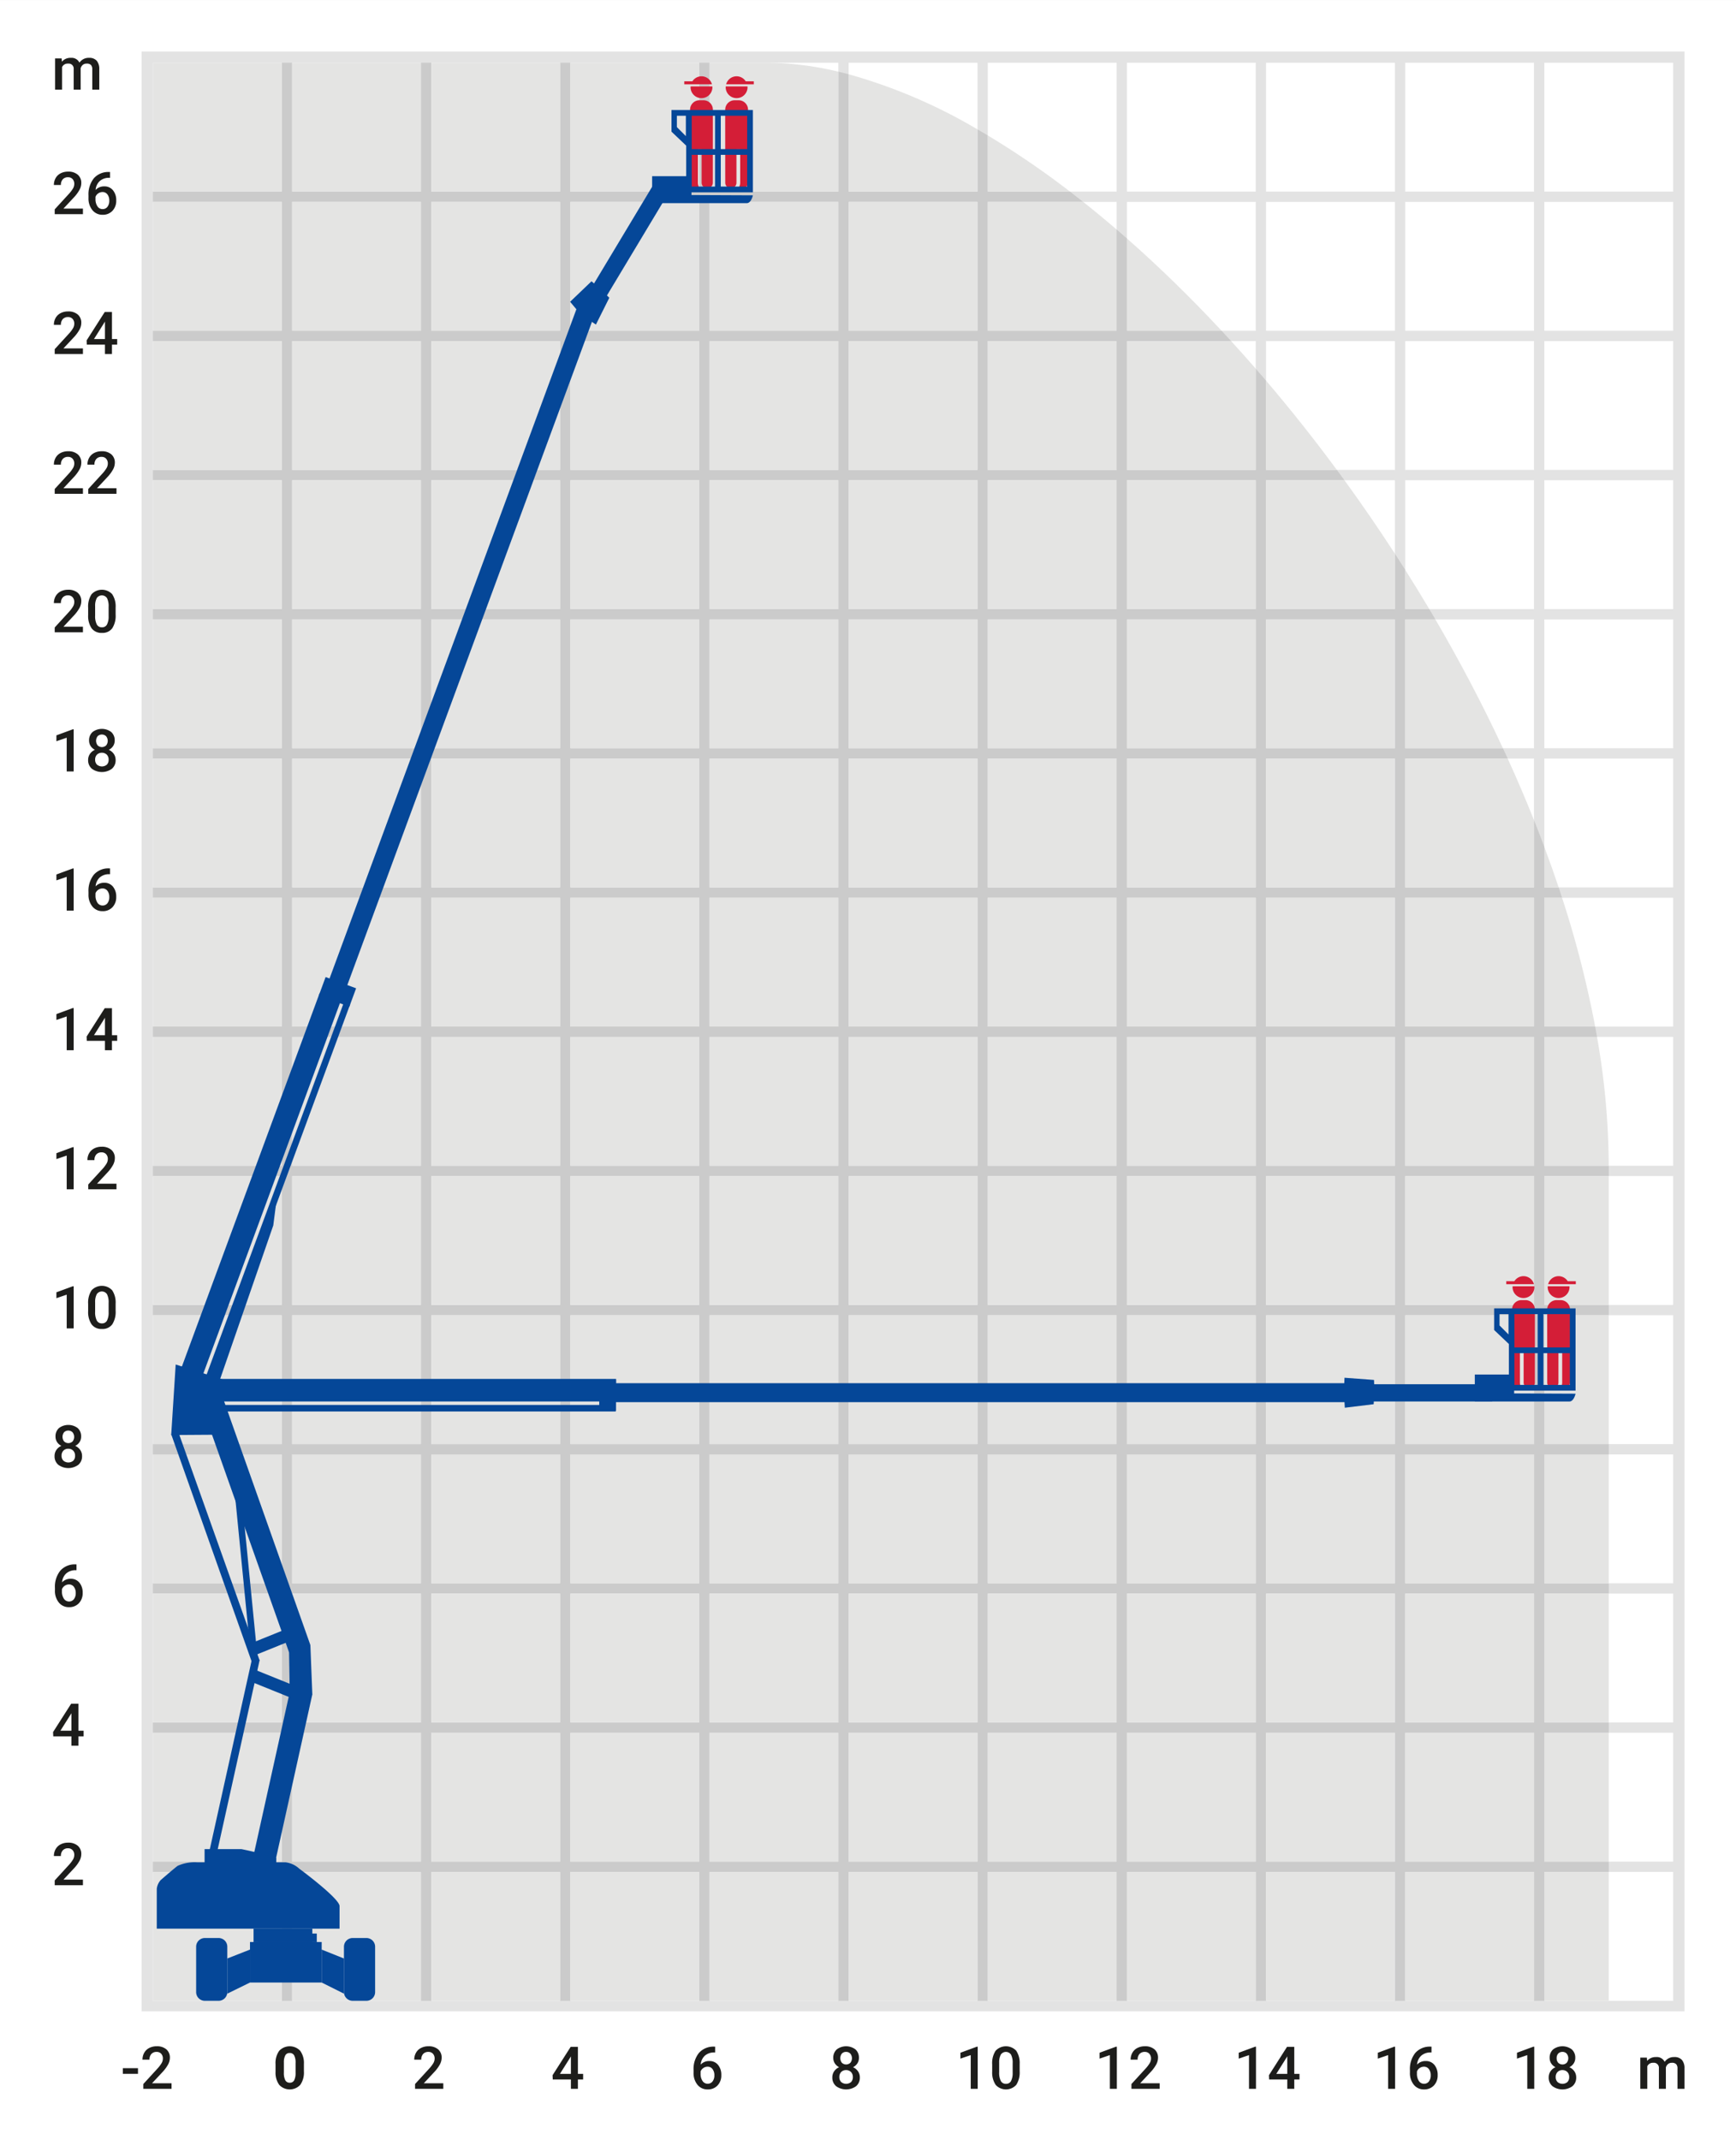 <svg id="Ebene_1" data-name="Ebene 1" xmlns="http://www.w3.org/2000/svg" xmlns:xlink="http://www.w3.org/1999/xlink" viewBox="0 0 191.092 235.512"><rect x="0" y="0" width="191.092" height="235.512" fill="#333333" stroke="none"/><defs><style>.cls-1{fill:none;}.cls-2{clip-path:url(#clip-path);}.cls-3{fill:#fff;}.cls-4{fill:#e3e3e3;}.cls-5{fill:#1d1d1b;}.cls-6{fill:#cbcbcb;}.cls-7{fill:#e4e4e3;}.cls-8{fill:#054798;}.cls-9{fill:#d41e37;}</style><clipPath id="clip-path" transform="translate(-499 -303.889)"><rect class="cls-1" x="499" y="303.89" width="191.092" height="235.511"/></clipPath></defs><title>120_Arbeitsbereich_Gelenkteleskoparbeitsbühne_28m</title><g class="cls-2"><polyline class="cls-3" points="0 0 0 235.511 191.092 235.511 191.092 0 0 0"/></g><polyline class="cls-4" points="15.59 5.67 15.59 221.339 185.422 221.339 185.422 5.67 15.59 5.67"/><polyline class="cls-3" points="16.839 6.903 16.839 21.084 31.02 21.084 31.02 6.903 16.839 6.903"/><polyline class="cls-3" points="32.154 6.903 32.154 21.084 46.335 21.084 46.335 6.903 32.154 6.903"/><polyline class="cls-3" points="47.47 6.903 47.47 21.084 61.651 21.084 61.651 6.903 47.47 6.903"/><polyline class="cls-3" points="62.785 6.903 62.785 21.084 76.966 21.084 76.966 6.903 62.785 6.903"/><polyline class="cls-3" points="78.1 6.903 78.1 21.084 92.281 21.084 92.281 6.903 78.1 6.903"/><polyline class="cls-3" points="93.416 6.903 93.416 21.084 107.597 21.084 107.597 6.903 93.416 6.903"/><polyline class="cls-3" points="108.732 6.903 108.732 21.084 122.912 21.084 122.912 6.903 108.732 6.903"/><polygon class="cls-3" points="124.047 6.903 124.047 21.084 138.228 21.084 138.228 6.903 124.047 6.903 124.047 6.903"/><polygon class="cls-3" points="139.362 6.903 139.362 21.084 153.543 21.084 153.543 6.903 139.362 6.903 139.362 6.903"/><polygon class="cls-3" points="154.677 6.903 154.677 21.084 168.858 21.084 168.858 6.903 154.677 6.903 154.677 6.903"/><polygon class="cls-3" points="169.993 6.903 169.993 21.084 184.174 21.084 184.174 6.903 169.993 6.903 169.993 6.903"/><path class="cls-5" d="M514.188,531.486h-1.666v.622h1.666v-.622Zm3.694,1.66h-2.146l1.13-1.21a4.103,4.103,0,0,0,.64-.861,1.589,1.589,0,0,0,.195-.726,1.173,1.173,0,0,0-.389-.934,1.56,1.56,0,0,0-1.062-.338,1.746,1.746,0,0,0-.824.187,1.324,1.324,0,0,0-.549.525,1.514,1.514,0,0,0-.192.76h.771a.9.9,0,0,1,.206-.625.743.743,0,0,1,.581-.228.642.642,0,0,1,.5.203.759.759,0,0,1,.186.533,1.007,1.007,0,0,1-.141.5,3.818,3.818,0,0,1-.474.62l-1.539,1.679v.53h3.107v-.615Z" transform="translate(-499 -303.889)"/><path class="cls-5" d="M532.453,531a2.268,2.268,0,0,0-.409-1.427,1.59,1.59,0,0,0-2.312.005,2.312,2.312,0,0,0-.402,1.47v.85a2.276,2.276,0,0,0,.409,1.429,1.585,1.585,0,0,0,2.317-.01,2.339,2.339,0,0,0,.397-1.466V531Zm-.917,1.015a1.737,1.737,0,0,1-.155.807.516.516,0,0,1-.486.263.524.524,0,0,1-.494-.274,1.782,1.782,0,0,1-.154-.841v-1.124a1.582,1.582,0,0,1,.164-.78.52.52,0,0,1,.478-.25.532.532,0,0,1,.49.262,1.695,1.695,0,0,1,.157.838v1.099Z" transform="translate(-499 -303.889)"/><path class="cls-5" d="M547.797,533.146h-2.146l1.13-1.21a4.102,4.102,0,0,0,.639-.861,1.589,1.589,0,0,0,.195-.726,1.173,1.173,0,0,0-.389-.934,1.559,1.559,0,0,0-1.062-.338,1.746,1.746,0,0,0-.824.187,1.324,1.324,0,0,0-.549.525,1.513,1.513,0,0,0-.192.76h.771a.9.9,0,0,1,.206-.625.743.743,0,0,1,.581-.228.642.642,0,0,1,.5.203.758.758,0,0,1,.186.533,1.007,1.007,0,0,1-.141.5,3.818,3.818,0,0,1-.474.62l-1.539,1.679v.53h3.107v-.615Z" transform="translate(-499 -303.889)"/><path class="cls-5" d="M562.614,529.14h-.797l-1.993,3.123.022.47h1.996v1.028h.771v-1.028h.575v-.619h-.575V529.14Zm-.828,1.146.057-.102v1.93h-1.209l1.152-1.828Z" transform="translate(-499 -303.889)"/><path class="cls-5" d="M577.641,529.118a2.123,2.123,0,0,0-1.703.689,2.827,2.827,0,0,0-.592,1.904v.263a2.011,2.011,0,0,0,.43,1.34,1.395,1.395,0,0,0,1.122.511,1.43,1.43,0,0,0,1.087-.437,1.587,1.587,0,0,0,.414-1.141,1.702,1.702,0,0,0-.354-1.114,1.185,1.185,0,0,0-.967-.431,1.253,1.253,0,0,0-.949.39,1.489,1.489,0,0,1,.46-.981,1.532,1.532,0,0,1,1.035-.355h.095v-.638Zm-.209,2.469a1.087,1.087,0,0,1,.203.683,1.072,1.072,0,0,1-.2.676.683.683,0,0,1-1.101-.046,1.385,1.385,0,0,1-.216-.818v-.234a.832.832,0,0,1,.309-.381.806.806,0,0,1,.465-.143.649.649,0,0,1,.54.263Z" transform="translate(-499 -303.889)"/><path class="cls-5" d="M593.166,529.423a1.706,1.706,0,0,0-2.06,0,1.2,1.2,0,0,0-.381.936,1.084,1.084,0,0,0,.173.605,1.212,1.212,0,0,0,.471.417,1.264,1.264,0,0,0-.552.454,1.174,1.174,0,0,0-.197.666,1.21,1.21,0,0,0,.414.965,1.87,1.87,0,0,0,2.201.002,1.212,1.212,0,0,0,.413-.967,1.162,1.162,0,0,0-.195-.66,1.322,1.322,0,0,0-.557-.46,1.219,1.219,0,0,0,.476-.417,1.078,1.078,0,0,0,.175-.605,1.2,1.2,0,0,0-.381-.936Zm-.484,3.589a.845.845,0,0,1-1.092-.006.742.742,0,0,1-.198-.543.766.766,0,0,1,.202-.555.711.711,0,0,1,.538-.21.722.722,0,0,1,.541.211.764.764,0,0,1,.205.554.745.745,0,0,1-.195.549Zm-.076-2.12a.68.68,0,0,1-.936,0,.828.828,0,0,1-.002-1.011.606.606,0,0,1,.467-.185.599.599,0,0,1,.47.195.807.807,0,0,1,.002,1.001Z" transform="translate(-499 -303.889)"/><path class="cls-5" d="M606.623,529.124h-.099l-1.803.664v.647l1.133-.386v3.712h.769v-4.637Zm4.617,1.892a2.404,2.404,0,0,0-.382-1.454,1.555,1.555,0,0,0-2.269.013,2.48,2.48,0,0,0-.373,1.495v.8a2.408,2.408,0,0,0,.389,1.461,1.53,1.53,0,0,0,2.263-.012,2.527,2.527,0,0,0,.372-1.503v-.8Zm-.771.981a1.89,1.89,0,0,1-.187.919.599.599,0,0,1-.549.293.608.608,0,0,1-.568-.317,2.001,2.001,0,0,1-.181-.965V530.88a1.807,1.807,0,0,1,.187-.897.679.679,0,0,1,1.12.016,1.95,1.95,0,0,1,.178.954v1.044Z" transform="translate(-499 -303.889)"/><path class="cls-5" d="M621.938,529.124h-.099l-1.802.664v.647l1.133-.386v3.712h.768v-4.637Zm4.713,4.022h-2.146l1.13-1.21a4.075,4.075,0,0,0,.64-.861,1.59,1.59,0,0,0,.195-.726,1.173,1.173,0,0,0-.389-.934,1.558,1.558,0,0,0-1.061-.338,1.747,1.747,0,0,0-.824.187,1.324,1.324,0,0,0-.549.525,1.514,1.514,0,0,0-.192.76h.771a.902.902,0,0,1,.206-.625.745.745,0,0,1,.581-.228.642.642,0,0,1,.5.203.757.757,0,0,1,.186.533,1.008,1.008,0,0,1-.141.5,3.886,3.886,0,0,1-.475.62l-1.539,1.679v.53h3.107v-.615Z" transform="translate(-499 -303.889)"/><path class="cls-5" d="M637.253,529.124h-.098l-1.803.664v.647l1.133-.386v3.712h.768v-4.637Zm4.215.016h-.797l-1.993,3.123.022.47h1.997v1.028h.771v-1.028h.574v-.619h-.574V529.14Zm-.828,1.146.057-.102v1.93h-1.209l1.152-1.828Z" transform="translate(-499 -303.889)"/><path class="cls-5" d="M652.568,529.124h-.098l-1.803.664v.647l1.133-.386v3.712h.768v-4.637Zm3.926-.006a2.121,2.121,0,0,0-1.702.689,2.826,2.826,0,0,0-.592,1.904v.263a2.009,2.009,0,0,0,.43,1.34,1.395,1.395,0,0,0,1.122.511,1.43,1.43,0,0,0,1.087-.437,1.587,1.587,0,0,0,.414-1.141,1.702,1.702,0,0,0-.354-1.114,1.184,1.184,0,0,0-.966-.431,1.252,1.252,0,0,0-.949.39,1.487,1.487,0,0,1,.46-.981,1.532,1.532,0,0,1,1.035-.355h.095v-.638Zm-.209,2.469a1.09,1.09,0,0,1,.203.683,1.074,1.074,0,0,1-.2.676.651.651,0,0,1-.543.257.658.658,0,0,1-.558-.303,1.385,1.385,0,0,1-.216-.818v-.234a.839.839,0,0,1,.309-.381.808.808,0,0,1,.465-.143.648.648,0,0,1,.54.263Z" transform="translate(-499 -303.889)"/><path class="cls-5" d="M667.884,529.124h-.099l-1.802.664v.647l1.133-.386v3.712h.768v-4.637Zm4.135.299a1.706,1.706,0,0,0-2.06,0,1.202,1.202,0,0,0-.38.936,1.079,1.079,0,0,0,.173.605,1.208,1.208,0,0,0,.471.417,1.262,1.262,0,0,0-.552.454,1.169,1.169,0,0,0-.197.666,1.211,1.211,0,0,0,.414.965,1.87,1.87,0,0,0,2.201.002,1.213,1.213,0,0,0,.413-.967,1.156,1.156,0,0,0-.196-.66,1.317,1.317,0,0,0-.557-.46,1.226,1.226,0,0,0,.477-.417,1.08,1.08,0,0,0,.174-.605,1.2,1.2,0,0,0-.381-.936Zm-.484,3.589a.845.845,0,0,1-1.092-.006.743.743,0,0,1-.198-.543.764.764,0,0,1,.202-.555.709.709,0,0,1,.538-.21.723.723,0,0,1,.541.211.765.765,0,0,1,.204.554.746.746,0,0,1-.195.549Zm-.076-2.12a.679.679,0,0,1-.936,0,.711.711,0,0,1-.173-.504.72.72,0,0,1,.171-.507.606.606,0,0,1,.467-.185.597.597,0,0,1,.469.195.807.807,0,0,1,.002,1.001Z" transform="translate(-499 -303.889)"/><path class="cls-5" d="M508.129,357.618h-2.146l1.13-1.209a4.119,4.119,0,0,0,.64-.862,1.586,1.586,0,0,0,.195-.725,1.174,1.174,0,0,0-.389-.935,1.564,1.564,0,0,0-1.062-.338,1.747,1.747,0,0,0-.824.187,1.322,1.322,0,0,0-.549.525,1.512,1.512,0,0,0-.192.76h.771a.898.898,0,0,1,.206-.625.742.742,0,0,1,.581-.229.644.644,0,0,1,.5.203.76.76,0,0,1,.186.533,1.006,1.006,0,0,1-.141.5,3.836,3.836,0,0,1-.474.621l-1.539,1.679v.53h3.107v-.616Zm3.694,0h-2.146l1.13-1.209a4.122,4.122,0,0,0,.639-.862,1.586,1.586,0,0,0,.195-.725,1.173,1.173,0,0,0-.389-.935,1.563,1.563,0,0,0-1.062-.338,1.746,1.746,0,0,0-.824.187,1.322,1.322,0,0,0-.549.525,1.511,1.511,0,0,0-.192.76h.771a.898.898,0,0,1,.206-.625.742.742,0,0,1,.581-.229.644.644,0,0,1,.5.203.76.76,0,0,1,.186.533,1.005,1.005,0,0,1-.141.5,3.83,3.83,0,0,1-.474.621l-1.539,1.679v.53h3.107v-.616Z" transform="translate(-499 -303.889)"/><path class="cls-5" d="M508.129,372.857h-2.146l1.13-1.209a4.119,4.119,0,0,0,.64-.862,1.586,1.586,0,0,0,.195-.725,1.174,1.174,0,0,0-.389-.935,1.564,1.564,0,0,0-1.062-.338,1.748,1.748,0,0,0-.824.187,1.323,1.323,0,0,0-.549.525,1.512,1.512,0,0,0-.192.76h.771a.898.898,0,0,1,.206-.625.742.742,0,0,1,.581-.229.644.644,0,0,1,.5.203.76.76,0,0,1,.186.533,1.006,1.006,0,0,1-.141.5,3.836,3.836,0,0,1-.474.62l-1.539,1.679v.53h3.107v-.616Zm3.599-2.13a2.407,2.407,0,0,0-.383-1.454,1.554,1.554,0,0,0-2.269.013,2.482,2.482,0,0,0-.373,1.495v.8a2.413,2.413,0,0,0,.389,1.462,1.334,1.334,0,0,0,1.128.493,1.317,1.317,0,0,0,1.135-.506,2.52,2.52,0,0,0,.373-1.503v-.8Zm-.771.981a1.887,1.887,0,0,1-.187.919.597.597,0,0,1-.549.294.608.608,0,0,1-.568-.317,2.006,2.006,0,0,1-.181-.965v-1.047a1.807,1.807,0,0,1,.187-.897.679.679,0,0,1,1.12.016,1.955,1.955,0,0,1,.178.954v1.044Z" transform="translate(-499 -303.889)"/><path class="cls-5" d="M507.11,384.149h-.098l-1.803.663v.647l1.133-.386v3.712h.768v-4.637Zm4.136.298a1.706,1.706,0,0,0-2.06,0,1.202,1.202,0,0,0-.381.936,1.081,1.081,0,0,0,.173.605,1.204,1.204,0,0,0,.471.417,1.265,1.265,0,0,0-.552.454,1.175,1.175,0,0,0-.197.666,1.212,1.212,0,0,0,.414.965,1.871,1.871,0,0,0,2.201.002,1.213,1.213,0,0,0,.413-.967,1.161,1.161,0,0,0-.195-.66,1.319,1.319,0,0,0-.557-.46,1.211,1.211,0,0,0,.476-.417,1.075,1.075,0,0,0,.174-.605,1.202,1.202,0,0,0-.381-.936Zm-.484,3.59a.845.845,0,0,1-1.092-.006.743.743,0,0,1-.198-.543.767.767,0,0,1,.202-.555.798.798,0,0,1,1.079.002.762.762,0,0,1,.205.554.746.746,0,0,1-.195.549Zm-.076-2.12a.679.679,0,0,1-.936,0,.828.828,0,0,1-.002-1.011.671.671,0,0,1,.936.01.808.808,0,0,1,.002,1.001Z" transform="translate(-499 -303.889)"/><path class="cls-5" d="M507.11,399.461h-.098l-1.803.663v.647l1.133-.386v3.713h.768v-4.637Zm3.926-.006a2.122,2.122,0,0,0-1.703.689,2.828,2.828,0,0,0-.592,1.904v.263a2.01,2.01,0,0,0,.43,1.339,1.395,1.395,0,0,0,1.122.511,1.428,1.428,0,0,0,1.087-.436,1.589,1.589,0,0,0,.414-1.141,1.7,1.7,0,0,0-.354-1.114,1.183,1.183,0,0,0-.967-.432,1.252,1.252,0,0,0-.949.39,1.487,1.487,0,0,1,.46-.981,1.531,1.531,0,0,1,1.035-.355h.095v-.638Zm-.209,2.469a1.086,1.086,0,0,1,.203.682,1.071,1.071,0,0,1-.2.676.651.651,0,0,1-.543.257.658.658,0,0,1-.559-.303,1.383,1.383,0,0,1-.216-.817v-.235a.834.834,0,0,1,.309-.381.812.812,0,0,1,.465-.143.648.648,0,0,1,.539.264Z" transform="translate(-499 -303.889)"/><path class="cls-5" d="M507.11,414.822h-.098l-1.803.663v.648l1.133-.387v3.713h.768v-4.637Zm4.215.016h-.797l-1.993,3.123.022.469h1.996v1.029h.771V418.43H511.9v-.618h-.575v-2.974Zm-.828,1.145.057-.101v1.93h-1.209l1.152-1.829Z" transform="translate(-499 -303.889)"/><path class="cls-5" d="M507.11,430.132h-.098l-1.803.664v.647l1.133-.386v3.712h.768v-4.637Zm4.713,4.022h-2.146l1.13-1.21a4.102,4.102,0,0,0,.639-.861,1.588,1.588,0,0,0,.195-.725,1.173,1.173,0,0,0-.389-.935,1.565,1.565,0,0,0-1.062-.338,1.745,1.745,0,0,0-.824.187,1.324,1.324,0,0,0-.549.525,1.513,1.513,0,0,0-.192.76h.771a.9.9,0,0,1,.206-.625.743.743,0,0,1,.581-.228.642.642,0,0,1,.5.203.758.758,0,0,1,.186.533,1.006,1.006,0,0,1-.141.5,3.808,3.808,0,0,1-.474.62l-1.539,1.679v.53h3.107v-.615Z" transform="translate(-499 -303.889)"/><path class="cls-5" d="M507.11,445.44h-.098l-1.803.663v.647l1.133-.386v3.712h.768V445.44Zm4.618,1.891a2.404,2.404,0,0,0-.383-1.453,1.554,1.554,0,0,0-2.269.012,2.482,2.482,0,0,0-.373,1.495v.8a2.412,2.412,0,0,0,.389,1.461,1.335,1.335,0,0,0,1.128.494,1.318,1.318,0,0,0,1.135-.506,2.523,2.523,0,0,0,.373-1.503v-.8Zm-.771.981a1.889,1.889,0,0,1-.187.919.598.598,0,0,1-.549.293.609.609,0,0,1-.568-.317,2.006,2.006,0,0,1-.181-.965v-1.047a1.808,1.808,0,0,1,.187-.897.68.68,0,0,1,1.12.016,1.956,1.956,0,0,1,.178.954v1.044Z" transform="translate(-499 -303.889)"/><path class="cls-5" d="M507.551,461.045a1.706,1.706,0,0,0-2.06,0,1.203,1.203,0,0,0-.381.936,1.082,1.082,0,0,0,.173.605,1.196,1.196,0,0,0,.471.417,1.264,1.264,0,0,0-.552.454,1.176,1.176,0,0,0-.197.667,1.21,1.21,0,0,0,.414.964,1.87,1.87,0,0,0,2.201.002,1.212,1.212,0,0,0,.413-.966,1.163,1.163,0,0,0-.195-.661,1.322,1.322,0,0,0-.557-.46,1.203,1.203,0,0,0,.476-.417,1.074,1.074,0,0,0,.175-.605,1.203,1.203,0,0,0-.381-.936Zm-.484,3.59a.847.847,0,0,1-1.092-.007.742.742,0,0,1-.198-.543.768.768,0,0,1,.202-.555.71.71,0,0,1,.538-.209.719.719,0,0,1,.541.211.759.759,0,0,1,.205.553.749.749,0,0,1-.195.55Zm-.076-2.121a.677.677,0,0,1-.936,0,.827.827,0,0,1-.002-1.01.671.671,0,0,1,.936.009.808.808,0,0,1,.002,1.001Z" transform="translate(-499 -303.889)"/><path class="cls-5" d="M507.342,476.047a2.123,2.123,0,0,0-1.703.689,2.828,2.828,0,0,0-.592,1.904v.264a2.008,2.008,0,0,0,.43,1.339,1.395,1.395,0,0,0,1.122.511,1.429,1.429,0,0,0,1.087-.436,1.59,1.59,0,0,0,.414-1.141,1.7,1.7,0,0,0-.354-1.114,1.182,1.182,0,0,0-.966-.432,1.253,1.253,0,0,0-.949.39,1.485,1.485,0,0,1,.46-.98,1.532,1.532,0,0,1,1.035-.356h.095v-.638Zm-.209,2.47a1.085,1.085,0,0,1,.203.682,1.07,1.07,0,0,1-.2.676.683.683,0,0,1-1.101-.046,1.384,1.384,0,0,1-.216-.817v-.235a.832.832,0,0,1,.31-.381.813.813,0,0,1,.465-.143.647.647,0,0,1,.54.264Z" transform="translate(-499 -303.889)"/><path class="cls-5" d="M507.631,491.377h-.797L504.841,494.5l.022.469H506.86v1.029h.771v-1.029h.574v-.618h-.574v-2.974Zm-.828,1.145.057-.101v1.93H505.65l1.152-1.829Z" transform="translate(-499 -303.889)"/><path class="cls-5" d="M508.129,510.739h-2.146l1.13-1.21a4.097,4.097,0,0,0,.64-.861,1.587,1.587,0,0,0,.195-.725,1.173,1.173,0,0,0-.389-.935,1.565,1.565,0,0,0-1.062-.338,1.746,1.746,0,0,0-.824.187,1.325,1.325,0,0,0-.549.525,1.515,1.515,0,0,0-.192.761h.771a.901.901,0,0,1,.206-.626.743.743,0,0,1,.581-.228.645.645,0,0,1,.5.203.758.758,0,0,1,.186.533,1.006,1.006,0,0,1-.141.5,3.814,3.814,0,0,1-.474.62l-1.539,1.679v.53h3.107v-.615Z" transform="translate(-499 -303.889)"/><polyline class="cls-3" points="16.839 22.218 16.839 36.399 31.02 36.399 31.02 22.218 16.839 22.218"/><polyline class="cls-3" points="32.154 22.218 32.154 36.399 46.335 36.399 46.335 22.218 32.154 22.218"/><polyline class="cls-3" points="47.47 22.218 47.47 36.399 61.651 36.399 61.651 22.218 47.47 22.218"/><polyline class="cls-3" points="62.785 22.218 62.785 36.399 76.966 36.399 76.966 22.218 62.785 22.218"/><polyline class="cls-3" points="78.1 22.218 78.1 36.399 92.281 36.399 92.281 22.218 78.1 22.218"/><polyline class="cls-3" points="93.416 22.218 93.416 36.399 107.597 36.399 107.597 22.218 93.416 22.218"/><polyline class="cls-3" points="108.732 22.218 108.732 36.399 122.912 36.399 122.912 22.218 108.732 22.218"/><polyline class="cls-3" points="124.047 22.218 124.047 36.399 138.228 36.399 138.228 22.218 124.047 22.218"/><polygon class="cls-3" points="139.362 22.218 139.362 36.399 153.543 36.399 153.543 22.218 139.362 22.218 139.362 22.218"/><polygon class="cls-3" points="154.677 22.218 154.677 36.399 168.858 36.399 168.858 22.218 154.677 22.218 154.677 22.218"/><polygon class="cls-3" points="169.993 22.218 169.993 36.399 184.174 36.399 184.174 22.218 169.993 22.218 169.993 22.218"/><polyline class="cls-3" points="16.839 37.534 16.839 51.715 31.02 51.715 31.02 37.534 16.839 37.534"/><polyline class="cls-3" points="32.154 37.534 32.154 51.715 46.335 51.715 46.335 37.534 32.154 37.534"/><polyline class="cls-3" points="47.47 37.534 47.47 51.715 61.651 51.715 61.651 37.534 47.47 37.534"/><polyline class="cls-3" points="62.785 37.534 62.785 51.715 76.966 51.715 76.966 37.534 62.785 37.534"/><polyline class="cls-3" points="78.1 37.534 78.1 51.715 92.281 51.715 92.281 37.534 78.1 37.534"/><polyline class="cls-3" points="93.416 37.534 93.416 51.715 107.597 51.715 107.597 37.534 93.416 37.534"/><polyline class="cls-3" points="108.731 37.534 108.731 51.715 122.912 51.715 122.912 37.534 108.731 37.534"/><polyline class="cls-3" points="124.047 37.534 124.047 51.715 138.228 51.715 138.228 37.534 124.047 37.534"/><polyline class="cls-3" points="139.362 37.534 139.362 51.715 153.543 51.715 153.543 37.534 139.362 37.534"/><polygon class="cls-3" points="154.677 37.534 154.677 51.715 168.858 51.715 168.858 37.534 154.677 37.534 154.677 37.534"/><polygon class="cls-3" points="169.993 37.534 169.993 51.715 184.174 51.715 184.174 37.534 169.993 37.534 169.993 37.534"/><polyline class="cls-3" points="16.839 52.849 16.839 67.03 31.02 67.03 31.02 52.849 16.839 52.849"/><polyline class="cls-3" points="32.154 52.849 32.154 67.03 46.335 67.03 46.335 52.849 32.154 52.849"/><polyline class="cls-3" points="47.47 52.849 47.47 67.03 61.651 67.03 61.651 52.849 47.47 52.849"/><polyline class="cls-3" points="62.785 52.849 62.785 67.03 76.966 67.03 76.966 52.849 62.785 52.849"/><polyline class="cls-3" points="78.1 52.849 78.1 67.03 92.281 67.03 92.281 52.849 78.1 52.849"/><polyline class="cls-3" points="93.416 52.849 93.416 67.03 107.597 67.03 107.597 52.849 93.416 52.849"/><polyline class="cls-3" points="108.731 52.849 108.731 67.03 122.912 67.03 122.912 52.849 108.731 52.849"/><polyline class="cls-3" points="124.047 52.849 124.047 67.03 138.228 67.03 138.228 52.849 124.047 52.849"/><polyline class="cls-3" points="139.362 52.849 139.362 67.03 153.543 67.03 153.543 52.849 139.362 52.849"/><polyline class="cls-3" points="154.677 52.849 154.677 67.03 168.858 67.03 168.858 52.849 154.677 52.849"/><polygon class="cls-3" points="169.993 52.849 169.993 67.03 184.174 67.03 184.174 52.849 169.993 52.849 169.993 52.849"/><polyline class="cls-3" points="16.839 68.164 16.839 82.345 31.02 82.345 31.02 68.164 16.839 68.164"/><polyline class="cls-3" points="32.154 68.164 32.154 82.345 46.335 82.345 46.335 68.164 32.154 68.164"/><polyline class="cls-3" points="47.47 68.164 47.47 82.345 61.651 82.345 61.651 68.164 47.47 68.164"/><polyline class="cls-3" points="62.785 68.164 62.785 82.345 76.966 82.345 76.966 68.164 62.785 68.164"/><polyline class="cls-3" points="78.1 68.164 78.1 82.345 92.281 82.345 92.281 68.164 78.1 68.164"/><polyline class="cls-3" points="93.416 68.164 93.416 82.345 107.597 82.345 107.597 68.164 93.416 68.164"/><polyline class="cls-3" points="108.731 68.164 108.731 82.345 122.912 82.345 122.912 68.164 108.731 68.164"/><polyline class="cls-3" points="124.047 68.164 124.047 82.345 138.228 82.345 138.228 68.164 124.047 68.164"/><polyline class="cls-3" points="139.362 68.164 139.362 82.345 153.543 82.345 153.543 68.164 139.362 68.164"/><polyline class="cls-3" points="154.677 68.164 154.677 82.345 168.858 82.345 168.858 68.164 154.677 68.164"/><polygon class="cls-3" points="169.993 68.164 169.993 82.345 184.174 82.345 184.174 68.164 169.993 68.164 169.993 68.164"/><polyline class="cls-3" points="16.839 83.479 16.839 97.66 31.02 97.66 31.02 83.479 16.839 83.479"/><polyline class="cls-3" points="32.154 83.479 32.154 97.66 46.335 97.66 46.335 83.479 32.154 83.479"/><polyline class="cls-3" points="47.47 83.479 47.47 97.66 61.651 97.66 61.651 83.479 47.47 83.479"/><polyline class="cls-3" points="62.785 83.479 62.785 97.66 76.966 97.66 76.966 83.479 62.785 83.479"/><polyline class="cls-3" points="78.1 83.479 78.1 97.66 92.281 97.66 92.281 83.479 78.1 83.479"/><polyline class="cls-3" points="93.416 83.479 93.416 97.66 107.597 97.66 107.597 83.479 93.416 83.479"/><polyline class="cls-3" points="108.731 83.479 108.731 97.66 122.912 97.66 122.912 83.479 108.731 83.479"/><polyline class="cls-3" points="124.047 83.479 124.047 97.66 138.228 97.66 138.228 83.479 124.047 83.479"/><polyline class="cls-3" points="139.362 83.479 139.362 97.66 153.543 97.66 153.543 83.479 139.362 83.479"/><polyline class="cls-3" points="154.677 83.479 154.677 97.66 168.858 97.66 168.858 83.479 154.677 83.479"/><polyline class="cls-3" points="169.993 83.479 169.993 97.66 184.174 97.66 184.174 83.479 169.993 83.479"/><polyline class="cls-3" points="16.839 98.795 16.839 112.975 31.02 112.975 31.02 98.795 16.839 98.795"/><polyline class="cls-3" points="32.154 98.795 32.154 112.975 46.335 112.975 46.335 98.795 32.154 98.795"/><polyline class="cls-3" points="47.47 98.795 47.47 112.975 61.651 112.975 61.651 98.795 47.47 98.795"/><polyline class="cls-3" points="62.785 98.795 62.785 112.975 76.966 112.975 76.966 98.795 62.785 98.795"/><polyline class="cls-3" points="78.1 98.795 78.1 112.975 92.281 112.975 92.281 98.795 78.1 98.795"/><polyline class="cls-3" points="93.416 98.795 93.416 112.975 107.597 112.975 107.597 98.795 93.416 98.795"/><polyline class="cls-3" points="108.731 98.795 108.731 112.975 122.912 112.975 122.912 98.795 108.731 98.795"/><polyline class="cls-3" points="124.047 98.795 124.047 112.975 138.228 112.975 138.228 98.795 124.047 98.795"/><polyline class="cls-3" points="139.362 98.795 139.362 112.975 153.543 112.975 153.543 98.795 139.362 98.795"/><polyline class="cls-3" points="154.677 98.795 154.677 112.975 168.858 112.975 168.858 98.795 154.677 98.795"/><polyline class="cls-3" points="169.993 98.795 169.993 112.975 184.174 112.975 184.174 98.795 169.993 98.795"/><polyline class="cls-3" points="16.839 114.11 16.839 128.291 31.02 128.291 31.02 114.11 16.839 114.11"/><polyline class="cls-3" points="32.154 114.11 32.154 128.291 46.335 128.291 46.335 114.11 32.154 114.11"/><polyline class="cls-3" points="47.47 114.11 47.47 128.291 61.651 128.291 61.651 114.11 47.47 114.11"/><polyline class="cls-3" points="62.785 114.11 62.785 128.291 76.966 128.291 76.966 114.11 62.785 114.11"/><polyline class="cls-3" points="78.1 114.11 78.1 128.291 92.281 128.291 92.281 114.11 78.1 114.11"/><polyline class="cls-3" points="93.416 114.11 93.416 128.291 107.597 128.291 107.597 114.11 93.416 114.11"/><polyline class="cls-3" points="108.731 114.11 108.731 128.291 122.912 128.291 122.912 114.11 108.731 114.11"/><polyline class="cls-3" points="124.047 114.11 124.047 128.291 138.228 128.291 138.228 114.11 124.047 114.11"/><polyline class="cls-3" points="139.362 114.11 139.362 128.291 153.543 128.291 153.543 114.11 139.362 114.11"/><polyline class="cls-3" points="154.677 114.11 154.677 128.291 168.858 128.291 168.858 114.11 154.677 114.11"/><polyline class="cls-3" points="169.993 114.11 169.993 128.291 184.174 128.291 184.174 114.11 169.993 114.11"/><polyline class="cls-3" points="16.839 129.425 16.839 143.606 31.02 143.606 31.02 129.425 16.839 129.425"/><polyline class="cls-3" points="32.154 129.425 32.154 143.606 46.335 143.606 46.335 129.425 32.154 129.425"/><polyline class="cls-3" points="47.47 129.425 47.47 143.606 61.651 143.606 61.651 129.425 47.47 129.425"/><polyline class="cls-3" points="62.785 129.425 62.785 143.606 76.966 143.606 76.966 129.425 62.785 129.425"/><polyline class="cls-3" points="78.1 129.425 78.1 143.606 92.281 143.606 92.281 129.425 78.1 129.425"/><polyline class="cls-3" points="93.416 129.425 93.416 143.606 107.597 143.606 107.597 129.425 93.416 129.425"/><polyline class="cls-3" points="108.731 129.425 108.731 143.606 122.912 143.606 122.912 129.425 108.731 129.425"/><polyline class="cls-3" points="124.047 129.425 124.047 143.606 138.228 143.606 138.228 129.425 124.047 129.425"/><polyline class="cls-3" points="139.362 129.425 139.362 143.606 153.543 143.606 153.543 129.425 139.362 129.425"/><polyline class="cls-3" points="154.677 129.425 154.677 143.606 168.858 143.606 168.858 129.425 154.677 129.425"/><polyline class="cls-3" points="169.993 129.425 169.993 143.606 184.174 143.606 184.174 129.425 169.993 129.425"/><polyline class="cls-3" points="16.839 144.74 16.839 158.921 31.02 158.921 31.02 144.74 16.839 144.74"/><polyline class="cls-3" points="32.154 144.74 32.154 158.921 46.335 158.921 46.335 144.74 32.154 144.74"/><polyline class="cls-3" points="47.47 144.74 47.47 158.921 61.651 158.921 61.651 144.74 47.47 144.74"/><polyline class="cls-3" points="62.785 144.74 62.785 158.921 76.966 158.921 76.966 144.74 62.785 144.74"/><polyline class="cls-3" points="78.1 144.74 78.1 158.921 92.281 158.921 92.281 144.74 78.1 144.74"/><polyline class="cls-3" points="93.416 144.74 93.416 158.921 107.597 158.921 107.597 144.74 93.416 144.74"/><polyline class="cls-3" points="108.731 144.74 108.731 158.921 122.912 158.921 122.912 144.74 108.731 144.74"/><polyline class="cls-3" points="124.047 144.74 124.047 158.921 138.228 158.921 138.228 144.74 124.047 144.74"/><polyline class="cls-3" points="139.362 144.74 139.362 158.921 153.543 158.921 153.543 144.74 139.362 144.74"/><polyline class="cls-3" points="154.677 144.74 154.677 158.921 168.858 158.921 168.858 144.74 154.677 144.74"/><polyline class="cls-3" points="169.993 144.74 169.993 158.921 184.174 158.921 184.174 144.74 169.993 144.74"/><polyline class="cls-3" points="16.839 160.056 16.839 174.237 31.02 174.237 31.02 160.056 16.839 160.056"/><polyline class="cls-3" points="32.154 160.056 32.154 174.237 46.335 174.237 46.335 160.056 32.154 160.056"/><polyline class="cls-3" points="47.47 160.056 47.47 174.237 61.651 174.237 61.651 160.056 47.47 160.056"/><polyline class="cls-3" points="62.785 160.056 62.785 174.237 76.966 174.237 76.966 160.056 62.785 160.056"/><polyline class="cls-3" points="78.1 160.056 78.1 174.237 92.281 174.237 92.281 160.056 78.1 160.056"/><polyline class="cls-3" points="93.416 160.056 93.416 174.237 107.597 174.237 107.597 160.056 93.416 160.056"/><polyline class="cls-3" points="108.731 160.056 108.731 174.237 122.912 174.237 122.912 160.056 108.731 160.056"/><polyline class="cls-3" points="124.047 160.056 124.047 174.237 138.228 174.237 138.228 160.056 124.047 160.056"/><polyline class="cls-3" points="139.362 160.056 139.362 174.237 153.543 174.237 153.543 160.056 139.362 160.056"/><polyline class="cls-3" points="154.677 160.056 154.677 174.237 168.858 174.237 168.858 160.056 154.677 160.056"/><polyline class="cls-3" points="169.993 160.056 169.993 174.237 184.174 174.237 184.174 160.056 169.993 160.056"/><polyline class="cls-3" points="16.839 175.371 16.839 189.552 31.02 189.552 31.02 175.371 16.839 175.371"/><polyline class="cls-3" points="32.154 175.371 32.154 189.552 46.335 189.552 46.335 175.371 32.154 175.371"/><polyline class="cls-3" points="47.47 175.371 47.47 189.552 61.651 189.552 61.651 175.371 47.47 175.371"/><polyline class="cls-3" points="62.785 175.371 62.785 189.552 76.966 189.552 76.966 175.371 62.785 175.371"/><polyline class="cls-3" points="78.1 175.371 78.1 189.552 92.281 189.552 92.281 175.371 78.1 175.371"/><polyline class="cls-3" points="93.416 175.371 93.416 189.552 107.597 189.552 107.597 175.371 93.416 175.371"/><polyline class="cls-3" points="108.731 175.371 108.731 189.552 122.912 189.552 122.912 175.371 108.731 175.371"/><polyline class="cls-3" points="124.047 175.371 124.047 189.552 138.228 189.552 138.228 175.371 124.047 175.371"/><polyline class="cls-3" points="139.362 175.371 139.362 189.552 153.543 189.552 153.543 175.371 139.362 175.371"/><polyline class="cls-3" points="154.677 175.371 154.677 189.552 168.858 189.552 168.858 175.371 154.677 175.371"/><polyline class="cls-3" points="169.993 175.371 169.993 189.552 184.174 189.552 184.174 175.371 169.993 175.371"/><polyline class="cls-3" points="16.839 190.686 16.839 204.867 31.02 204.867 31.02 190.686 16.839 190.686"/><polyline class="cls-3" points="32.154 190.686 32.154 204.867 46.335 204.867 46.335 190.686 32.154 190.686"/><polyline class="cls-3" points="47.47 190.686 47.47 204.867 61.651 204.867 61.651 190.686 47.47 190.686"/><polyline class="cls-3" points="62.785 190.686 62.785 204.867 76.966 204.867 76.966 190.686 62.785 190.686"/><polyline class="cls-3" points="78.1 190.686 78.1 204.867 92.281 204.867 92.281 190.686 78.1 190.686"/><polyline class="cls-3" points="93.416 190.686 93.416 204.867 107.597 204.867 107.597 190.686 93.416 190.686"/><polyline class="cls-3" points="108.731 190.686 108.731 204.867 122.912 204.867 122.912 190.686 108.731 190.686"/><polyline class="cls-3" points="124.047 190.686 124.047 204.867 138.228 204.867 138.228 190.686 124.047 190.686"/><polyline class="cls-3" points="139.362 190.686 139.362 204.867 153.543 204.867 153.543 190.686 139.362 190.686"/><polyline class="cls-3" points="154.677 190.686 154.677 204.867 168.858 204.867 168.858 190.686 154.677 190.686"/><polyline class="cls-3" points="169.993 190.686 169.993 204.867 184.174 204.867 184.174 190.686 169.993 190.686"/><polyline class="cls-3" points="16.839 206.002 16.839 220.183 31.02 220.183 31.02 206.002 16.839 206.002"/><polyline class="cls-3" points="32.154 206.002 32.154 220.183 46.335 220.183 46.335 206.002 32.154 206.002"/><polyline class="cls-3" points="47.47 206.002 47.47 220.183 61.651 220.183 61.651 206.002 47.47 206.002"/><polyline class="cls-3" points="62.785 206.002 62.785 220.183 76.966 220.183 76.966 206.002 62.785 206.002"/><polyline class="cls-3" points="78.1 206.002 78.1 220.183 92.281 220.183 92.281 206.002 78.1 206.002"/><polyline class="cls-3" points="93.416 206.002 93.416 220.183 107.597 220.183 107.597 206.002 93.416 206.002"/><polyline class="cls-3" points="108.731 206.002 108.731 220.183 122.912 220.183 122.912 206.002 108.731 206.002"/><polyline class="cls-3" points="124.047 206.002 124.047 220.183 138.228 220.183 138.228 206.002 124.047 206.002"/><polyline class="cls-3" points="139.362 206.002 139.362 220.183 153.543 220.183 153.543 206.002 139.362 206.002"/><polyline class="cls-3" points="154.677 206.002 154.677 220.183 168.858 220.183 168.858 206.002 154.677 206.002"/><polyline class="cls-3" points="169.993 206.002 169.993 220.183 184.174 220.183 184.174 206.002 169.993 206.002"/><path class="cls-6" d="M668.993,524.072h-1.135v-14.18H653.677v14.181l-1.134-.001v-14.18H638.362v14.181l-1.134-.001v-14.18H623.047v14.181l-1.135-.001v-14.18H607.731v14.181l-1.134-.001v-14.18H592.416v14.181l-1.134-.001v-14.18H577.101v14.181l-1.135-.001v-14.18H561.785v14.181l-1.134-.001v-14.18H546.47v14.181l-1.134-.001v-14.18H531.155v14.181l-1.135-.001v-14.18H515.84v-1.135H530.02v-14.181H515.84v-1.134H530.02v-14.181H515.84v-1.134H530.02v-14.181H515.84v-1.135H530.02V448.63H515.84v-1.134H530.02v-14.181H515.84v-1.134H530.02V418H515.84v-1.135H530.02V402.684H515.84V401.55H530.02V387.369H515.84v-1.134H530.02V372.054H515.84v-1.135H530.02V356.738H515.84v-1.134H530.02V341.423H515.84v-1.134H530.02V326.108H515.84v-1.135H530.02V310.792h1.135v14.181h14.181V310.792H546.47v14.181h14.181V310.792h1.135v14.181h14.181V310.792h1.135v14.181h14.181V311.776c.375.089.757.184,1.135.285v12.913H606.597v-6.847q.567.327,1.135.667v6.18h9.045q.729.559,1.456,1.135H607.732v14.181h14.18V329.146c.38.326.756.653,1.135.986v10.158h10.422q.525.563,1.047,1.134H623.047v14.181h14.181v-11.142c.378.434.759.877,1.134,1.316v9.826h7.798q.417.566.831,1.134h-8.629v14.181h14.181V364.82q.573.883,1.134,1.771v4.328h2.655q.336.566.669,1.135h-3.324v14.181h10.762q.264.567.523,1.134H653.677V401.55h14.181v-7.403c.391.981.768,1.957,1.135,2.938V401.55h1.58c.126.377.251.757.373,1.135h-1.953v14.181h5.597c.07.38.138.756.204,1.135h-5.801v14.181h7.09v1.134h-7.09v14.181h7.09v1.134h-7.09v14.181h7.09v1.135h-7.09v14.181h7.09v1.134h-7.09v14.181h7.09v1.134h-7.09v14.181h7.09v1.135h-7.09v14.181m-15.316-29.497v14.181h14.181v-14.181H653.677m-15.315,0v14.181h14.181v-14.181H638.362m-15.315,0v14.181h14.181v-14.181H623.047m-15.316,0v14.181h14.181v-14.181H607.731m-15.315,0v14.181H606.597v-14.181H592.416m-15.315,0v14.181h14.181v-14.181H577.101m-15.315,0v14.181h14.181v-14.181H561.785m-15.315,0v14.181h14.181v-14.181H546.47m-15.315,0v14.181h14.181v-14.181H531.155m122.522-15.315v14.181h14.181v-14.181H653.677m-15.315,0v14.181h14.181v-14.181H638.362m-15.315,0v14.181h14.181v-14.181H623.047m-15.316,0v14.181h14.181v-14.181H607.731m-15.315,0v14.181H606.597v-14.181H592.416m-15.315,0v14.181h14.181v-14.181H577.101m-15.315,0v14.181h14.181v-14.181H561.785m-15.315,0v14.181h14.181v-14.181H546.47m-15.315,0v14.181h14.181v-14.181H531.155m122.522-15.315v14.181h14.181v-14.181H653.677m-15.315,0v14.181h14.181v-14.181H638.362m-15.315,0v14.181h14.181v-14.181H623.047m-15.316,0v14.181h14.181v-14.181H607.731m-15.315,0v14.181H606.597v-14.181H592.416m-15.315,0v14.181h14.181v-14.181H577.101m-15.315,0v14.181h14.181v-14.181H561.785m-15.315,0v14.181h14.181v-14.181H546.47m-15.315,0v14.181h14.181v-14.181H531.155M653.677,448.63v14.181h14.181V448.63H653.677m-15.315,0v14.181h14.181V448.63H638.362m-15.315,0v14.181h14.181V448.63H623.047m-15.316,0v14.181h14.181V448.63H607.731m-15.315,0v14.181H606.597V448.63H592.416m-15.315,0v14.181h14.181V448.63H577.101m-15.315,0v14.181h14.181V448.63H561.785m-15.315,0v14.181h14.181V448.63H546.47m-15.315,0v14.181h14.181V448.63H531.155m122.522-15.315v14.181h14.181v-14.181H653.677m-15.315,0v14.181h14.181v-14.181H638.362m-15.315,0v14.181h14.181v-14.181H623.047m-15.316,0v14.181h14.181v-14.181H607.731m-15.315,0v14.181H606.597v-14.181H592.416m-15.315,0v14.181h14.181v-14.181H577.101m-15.315,0v14.181h14.181v-14.181H561.785m-15.315,0v14.181h14.181v-14.181H546.47m-15.315,0v14.181h14.181v-14.181H531.155M653.677,418v14.181h14.181V418H653.677m-15.315,0v14.181h14.181V418H638.362m-15.315,0v14.181h14.181V418H623.047m-15.316,0v14.181h14.181V418H607.731m-15.315,0v14.181H606.597V418H592.416m-15.315,0v14.181h14.181V418H577.101m-15.315,0v14.181h14.181V418H561.785M546.47,418v14.181h14.181V418H546.47m-15.315,0v14.181h14.181V418H531.155M653.677,402.684v14.181h14.181V402.684H653.677m-15.315,0v14.181h14.181V402.684H638.362m-15.315,0v14.181h14.181V402.684H623.047m-15.316,0v14.181h14.181V402.684H607.731m-15.315,0v14.181H606.597V402.684H592.416m-15.315,0v14.181h14.181V402.684H577.101m-15.315,0v14.181h14.181V402.684H561.785m-15.315,0v14.181h14.181V402.684H546.47m-15.315,0v14.181h14.181V402.684H531.155M638.362,387.369V401.55h14.181V387.369H638.362m-15.315,0V401.55h14.181V387.369H623.047m-15.316,0V401.55h14.181V387.369H607.731m-15.315,0V401.55H606.597V387.369H592.416m-15.315,0V401.55h14.181V387.369H577.101m-15.315,0V401.55h14.181V387.369H561.785m-15.315,0V401.55h14.181V387.369H546.47m-15.315,0V401.55h14.181V387.369H531.155M638.362,372.054v14.181h14.181V372.054H638.362m-15.315,0v14.181h14.181V372.054H623.047m-15.316,0v14.181h14.181V372.054H607.731m-15.315,0v14.181H606.597V372.054H592.416m-15.315,0v14.181h14.181V372.054H577.101m-15.315,0v14.181h14.181V372.054H561.785m-15.315,0v14.181h14.181V372.054H546.47m-15.315,0v14.181h14.181V372.054H531.155m91.892-15.315v14.181h14.181V356.738H623.047m-15.316,0v14.181h14.181V356.738H607.731m-15.315,0v14.181H606.597V356.738H592.416m-15.315,0v14.181h14.181V356.738H577.101m-15.315,0v14.181h14.181V356.738H561.785m-15.315,0v14.181h14.181V356.738H546.47m-15.315,0v14.181h14.181V356.738H531.155M607.731,341.423v14.181h14.181V341.423H607.731m-15.315,0v14.181H606.597V341.423H592.416m-15.315,0v14.181h14.181V341.423H577.101m-15.315,0v14.181h14.181V341.423H561.785m-15.315,0v14.181h14.181V341.423H546.47m-15.315,0v14.181h14.181V341.423H531.155m61.261-15.315v14.181H606.597V326.108H592.416m-15.315,0v14.181h14.181V326.108H577.101m-15.315,0v14.181h14.181V326.108H561.786m-15.315,0v14.181h14.181V326.108H546.47m-15.315,0v14.181h14.181V326.108H531.155" transform="translate(-499 -303.889)"/><path class="cls-7" d="M530.02,324.973H515.84V310.792H530.02v14.181" transform="translate(-499 -303.889)"/><path class="cls-7" d="M545.336,324.973H531.155V310.792h14.181v14.181" transform="translate(-499 -303.889)"/><path class="cls-7" d="M560.651,324.973H546.47V310.792h14.181v14.181" transform="translate(-499 -303.889)"/><path class="cls-7" d="M575.966,324.973H561.786V310.792h14.181v14.181" transform="translate(-499 -303.889)"/><path class="cls-7" d="M591.282,324.973H577.101V310.792h6.194a34.76,34.76,0,0,1,7.987.983v13.198" transform="translate(-499 -303.889)"/><path class="cls-7" d="M606.597,324.973H592.416V312.06a59.106,59.106,0,0,1,14.181,6.066v6.847" transform="translate(-499 -303.889)"/><path class="cls-7" d="M616.777,324.973h-9.045v-6.18a96.032,96.032,0,0,1,9.045,6.18" transform="translate(-499 -303.889)"/><polyline class="cls-7" points="31.02 36.399 16.839 36.399 16.839 22.218 31.02 22.218 31.02 36.399"/><polyline class="cls-7" points="46.335 36.399 32.154 36.399 32.154 22.218 46.335 22.218 46.335 36.399"/><polyline class="cls-7" points="61.651 36.399 47.47 36.399 47.47 22.218 61.651 22.218 61.651 36.399"/><polyline class="cls-7" points="76.966 36.399 62.785 36.399 62.785 22.218 76.966 22.218 76.966 36.399"/><polyline class="cls-7" points="92.281 36.399 78.1 36.399 78.1 22.218 92.281 22.218 92.281 36.399"/><polyline class="cls-7" points="107.597 36.399 93.416 36.399 93.416 22.218 107.597 22.218 107.597 36.399"/><path class="cls-7" d="M621.912,340.289h-14.18V326.108h10.501q1.842,1.46,3.679,3.038v11.143" transform="translate(-499 -303.889)"/><path class="cls-7" d="M633.469,340.289H623.047V330.131c3.531,3.104,7.022,6.51,10.422,10.158" transform="translate(-499 -303.889)"/><polyline class="cls-7" points="31.02 51.715 16.839 51.715 16.839 37.534 31.02 37.534 31.02 51.715"/><polyline class="cls-7" points="46.335 51.715 32.154 51.715 32.154 37.534 46.335 37.534 46.335 51.715"/><polyline class="cls-7" points="61.651 51.715 47.47 51.715 47.47 37.534 61.651 37.534 61.651 51.715"/><polyline class="cls-7" points="76.966 51.715 62.785 51.715 62.785 37.534 76.966 37.534 76.966 51.715"/><polyline class="cls-7" points="92.281 51.715 78.1 51.715 78.1 37.534 92.281 37.534 92.281 51.715"/><polyline class="cls-7" points="107.597 51.715 93.416 51.715 93.416 37.534 107.597 37.534 107.597 51.715"/><polyline class="cls-7" points="122.912 51.715 108.731 51.715 108.731 37.534 122.912 37.534 122.912 51.715"/><path class="cls-7" d="M637.228,355.604H623.047V341.423h11.469c.913.998,1.813,2.007,2.712,3.039v11.142" transform="translate(-499 -303.889)"/><path class="cls-7" d="M646.16,355.604h-7.798v-9.826c2.681,3.142,5.288,6.427,7.798,9.826" transform="translate(-499 -303.889)"/><polyline class="cls-7" points="31.02 67.03 16.839 67.03 16.839 52.849 31.02 52.849 31.02 67.03"/><polyline class="cls-7" points="46.335 67.03 32.154 67.03 32.154 52.849 46.335 52.849 46.335 67.03"/><polyline class="cls-7" points="61.651 67.03 47.47 67.03 47.47 52.849 61.651 52.849 61.651 67.03"/><polyline class="cls-7" points="76.966 67.03 62.785 67.03 62.785 52.849 76.966 52.849 76.966 67.03"/><polyline class="cls-7" points="92.281 67.03 78.1 67.03 78.1 52.849 92.281 52.849 92.281 67.03"/><polyline class="cls-7" points="107.597 67.03 93.416 67.03 93.416 52.849 107.597 52.849 107.597 67.03"/><polyline class="cls-7" points="122.912 67.03 108.731 67.03 108.731 52.849 122.912 52.849 122.912 67.03"/><polyline class="cls-7" points="138.228 67.03 124.047 67.03 124.047 52.849 138.228 52.849 138.228 67.03"/><path class="cls-7" d="M652.543,370.919H638.362V356.738h8.629q2.871,3.95,5.552,8.082v6.099" transform="translate(-499 -303.889)"/><path class="cls-7" d="M656.332,370.919h-2.655v-4.328q1.357,2.146,2.655,4.328" transform="translate(-499 -303.889)"/><polyline class="cls-7" points="31.02 82.345 16.839 82.345 16.839 68.164 31.02 68.164 31.02 82.345"/><polyline class="cls-7" points="46.335 82.345 32.154 82.345 32.154 68.164 46.335 68.164 46.335 82.345"/><polyline class="cls-7" points="61.651 82.345 47.47 82.345 47.47 68.164 61.651 68.164 61.651 82.345"/><polyline class="cls-7" points="76.966 82.345 62.785 82.345 62.785 68.164 76.966 68.164 76.966 82.345"/><polyline class="cls-7" points="92.281 82.345 78.1 82.345 78.1 68.164 92.281 68.164 92.281 82.345"/><polyline class="cls-7" points="107.597 82.345 93.416 82.345 93.416 68.164 107.597 68.164 107.597 82.345"/><polyline class="cls-7" points="122.912 82.345 108.731 82.345 108.731 68.164 122.912 68.164 122.912 82.345"/><polyline class="cls-7" points="138.228 82.345 124.047 82.345 124.047 68.164 138.228 68.164 138.228 82.345"/><polyline class="cls-7" points="153.543 82.345 139.362 82.345 139.362 68.164 153.543 68.164 153.543 82.345"/><path class="cls-7" d="M664.439,386.235H653.677V372.054h3.324c2.711,4.639,5.208,9.387,7.438,14.181" transform="translate(-499 -303.889)"/><polyline class="cls-7" points="31.02 97.66 16.839 97.66 16.839 83.479 31.02 83.479 31.02 97.66"/><polyline class="cls-7" points="46.335 97.66 32.154 97.66 32.154 83.479 46.335 83.479 46.335 97.66"/><polyline class="cls-7" points="61.651 97.66 47.47 97.66 47.47 83.479 61.651 83.479 61.651 97.66"/><polyline class="cls-7" points="76.966 97.66 62.785 97.66 62.785 83.479 76.966 83.479 76.966 97.66"/><polyline class="cls-7" points="92.281 97.66 78.1 97.66 78.1 83.479 92.281 83.479 92.281 97.66"/><polyline class="cls-7" points="107.597 97.66 93.416 97.66 93.416 83.479 107.597 83.479 107.597 97.66"/><polyline class="cls-7" points="122.912 97.66 108.731 97.66 108.731 83.479 122.912 83.479 122.912 97.66"/><polyline class="cls-7" points="138.228 97.66 124.047 97.66 124.047 83.479 138.228 83.479 138.228 97.66"/><polyline class="cls-7" points="153.543 97.66 139.362 97.66 139.362 83.479 153.543 83.479 153.543 97.66"/><path class="cls-7" d="M667.858,401.55H653.677V387.369h11.285q1.539,3.377,2.896,6.777V401.55" transform="translate(-499 -303.889)"/><path class="cls-7" d="M670.573,401.55h-1.58v-4.465c.555,1.487,1.083,2.979,1.58,4.465" transform="translate(-499 -303.889)"/><polyline class="cls-7" points="31.02 112.975 16.839 112.975 16.839 98.795 31.02 98.795 31.02 112.975"/><polyline class="cls-7" points="46.335 112.975 32.154 112.975 32.154 98.795 46.335 98.795 46.335 112.975"/><polyline class="cls-7" points="61.651 112.975 47.47 112.975 47.47 98.795 61.651 98.795 61.651 112.975"/><polyline class="cls-7" points="76.966 112.975 62.785 112.975 62.785 98.795 76.966 98.795 76.966 112.975"/><polyline class="cls-7" points="92.281 112.975 78.1 112.975 78.1 98.795 92.281 98.795 92.281 112.975"/><polyline class="cls-7" points="107.597 112.975 93.416 112.975 93.416 98.795 107.597 98.795 107.597 112.975"/><polyline class="cls-7" points="122.912 112.975 108.731 112.975 108.731 98.795 122.912 98.795 122.912 112.975"/><polyline class="cls-7" points="138.228 112.975 124.047 112.975 124.047 98.795 138.228 98.795 138.228 112.975"/><polyline class="cls-7" points="153.543 112.975 139.362 112.975 139.362 98.795 153.543 98.795 153.543 112.975"/><polyline class="cls-7" points="168.858 112.975 154.677 112.975 154.677 98.795 168.858 98.795 168.858 112.975"/><path class="cls-7" d="M674.59,416.865h-5.597V402.684h1.953a113.616,113.616,0,0,1,3.644,14.181" transform="translate(-499 -303.889)"/><polyline class="cls-7" points="31.02 128.291 16.839 128.291 16.839 114.11 31.02 114.11 31.02 128.291"/><polyline class="cls-7" points="46.335 128.291 32.154 128.291 32.154 114.11 46.335 114.11 46.335 128.291"/><polyline class="cls-7" points="61.651 128.291 47.47 128.291 47.47 114.11 61.651 114.11 61.651 128.291"/><polyline class="cls-7" points="76.966 128.291 62.785 128.291 62.785 114.11 76.966 114.11 76.966 128.291"/><polyline class="cls-7" points="92.281 128.291 78.1 128.291 78.1 114.11 92.281 114.11 92.281 128.291"/><polyline class="cls-7" points="107.597 128.291 93.416 128.291 93.416 114.11 107.597 114.11 107.597 128.291"/><polyline class="cls-7" points="122.912 128.291 108.731 128.291 108.731 114.11 122.912 114.11 122.912 128.291"/><polyline class="cls-7" points="138.228 128.291 124.047 128.291 124.047 114.11 138.228 114.11 138.228 128.291"/><polyline class="cls-7" points="153.543 128.291 139.362 128.291 139.362 114.11 153.543 114.11 153.543 128.291"/><polyline class="cls-7" points="168.858 128.291 154.677 128.291 154.677 114.11 168.858 114.11 168.858 128.291"/><path class="cls-7" d="M676.083,432.181h-7.09V418h5.801a82.976,82.976,0,0,1,1.289,14.181" transform="translate(-499 -303.889)"/><polyline class="cls-7" points="31.02 143.606 16.839 143.606 16.839 129.425 31.02 129.425 31.02 143.606"/><polyline class="cls-7" points="46.335 143.606 32.154 143.606 32.154 129.425 46.335 129.425 46.335 143.606"/><polyline class="cls-7" points="61.651 143.606 47.47 143.606 47.47 129.425 61.651 129.425 61.651 143.606"/><polyline class="cls-7" points="76.966 143.606 62.785 143.606 62.785 129.425 76.966 129.425 76.966 143.606"/><polyline class="cls-7" points="92.281 143.606 78.1 143.606 78.1 129.425 92.281 129.425 92.281 143.606"/><polyline class="cls-7" points="107.597 143.606 93.416 143.606 93.416 129.425 107.597 129.425 107.597 143.606"/><polyline class="cls-7" points="122.912 143.606 108.731 143.606 108.731 129.425 122.912 129.425 122.912 143.606"/><polyline class="cls-7" points="138.228 143.606 124.047 143.606 124.047 129.425 138.228 129.425 138.228 143.606"/><polyline class="cls-7" points="153.543 143.606 139.362 143.606 139.362 129.425 153.543 129.425 153.543 143.606"/><polyline class="cls-7" points="168.858 143.606 154.677 143.606 154.677 129.425 168.858 129.425 168.858 143.606"/><path class="cls-7" d="M676.083,447.496h-7.09v-14.181h7.09v14.181" transform="translate(-499 -303.889)"/><polyline class="cls-7" points="31.02 158.921 16.839 158.921 16.839 144.74 31.02 144.74 31.02 158.921"/><polyline class="cls-7" points="46.335 158.921 32.154 158.921 32.154 144.74 46.335 144.74 46.335 158.921"/><polyline class="cls-7" points="61.651 158.921 47.47 158.921 47.47 144.74 61.651 144.74 61.651 158.921"/><polyline class="cls-7" points="76.966 158.921 62.785 158.921 62.785 144.74 76.966 144.74 76.966 158.921"/><polyline class="cls-7" points="92.281 158.921 78.1 158.921 78.1 144.74 92.281 144.74 92.281 158.921"/><polyline class="cls-7" points="107.597 158.921 93.416 158.921 93.416 144.74 107.597 144.74 107.597 158.921"/><polyline class="cls-7" points="122.912 158.921 108.731 158.921 108.731 144.74 122.912 144.74 122.912 158.921"/><polyline class="cls-7" points="138.228 158.921 124.047 158.921 124.047 144.74 138.228 144.74 138.228 158.921"/><polyline class="cls-7" points="153.543 158.921 139.362 158.921 139.362 144.74 153.543 144.74 153.543 158.921"/><polyline class="cls-7" points="168.858 158.921 154.677 158.921 154.677 144.74 168.858 144.74 168.858 158.921"/><path class="cls-7" d="M676.083,462.811h-7.09V448.63h7.09v14.181" transform="translate(-499 -303.889)"/><polyline class="cls-7" points="31.02 174.237 16.839 174.237 16.839 160.056 31.02 160.056 31.02 174.237"/><polyline class="cls-7" points="46.335 174.237 32.154 174.237 32.154 160.056 46.335 160.056 46.335 174.237"/><polyline class="cls-7" points="61.651 174.237 47.47 174.237 47.47 160.056 61.651 160.056 61.651 174.237"/><polyline class="cls-7" points="76.966 174.237 62.785 174.237 62.785 160.056 76.966 160.056 76.966 174.237"/><polyline class="cls-7" points="92.281 174.237 78.1 174.237 78.1 160.056 92.281 160.056 92.281 174.237"/><polyline class="cls-7" points="107.597 174.237 93.416 174.237 93.416 160.056 107.597 160.056 107.597 174.237"/><polyline class="cls-7" points="122.912 174.237 108.731 174.237 108.731 160.056 122.912 160.056 122.912 174.237"/><polyline class="cls-7" points="138.228 174.237 124.047 174.237 124.047 160.056 138.228 160.056 138.228 174.237"/><polyline class="cls-7" points="153.543 174.237 139.362 174.237 139.362 160.056 153.543 160.056 153.543 174.237"/><polyline class="cls-7" points="168.858 174.237 154.677 174.237 154.677 160.056 168.858 160.056 168.858 174.237"/><path class="cls-7" d="M676.083,478.127h-7.09v-14.181h7.09v14.181" transform="translate(-499 -303.889)"/><polyline class="cls-7" points="31.02 189.552 16.839 189.552 16.839 175.371 31.02 175.371 31.02 189.552"/><polyline class="cls-7" points="46.335 189.552 32.154 189.552 32.154 175.371 46.335 175.371 46.335 189.552"/><polyline class="cls-7" points="61.651 189.552 47.47 189.552 47.47 175.371 61.651 175.371 61.651 189.552"/><polyline class="cls-7" points="76.966 189.552 62.785 189.552 62.785 175.371 76.966 175.371 76.966 189.552"/><polyline class="cls-7" points="92.281 189.552 78.1 189.552 78.1 175.371 92.281 175.371 92.281 189.552"/><polyline class="cls-7" points="107.597 189.552 93.416 189.552 93.416 175.371 107.597 175.371 107.597 189.552"/><polyline class="cls-7" points="122.912 189.552 108.731 189.552 108.731 175.371 122.912 175.371 122.912 189.552"/><polyline class="cls-7" points="138.228 189.552 124.047 189.552 124.047 175.371 138.228 175.371 138.228 189.552"/><polyline class="cls-7" points="153.543 189.552 139.362 189.552 139.362 175.371 153.543 175.371 153.543 189.552"/><polyline class="cls-7" points="168.858 189.552 154.677 189.552 154.677 175.371 168.858 175.371 168.858 189.552"/><path class="cls-7" d="M676.083,493.442h-7.09v-14.181h7.09v14.181" transform="translate(-499 -303.889)"/><polyline class="cls-7" points="31.02 204.867 16.839 204.867 16.839 190.686 31.02 190.686 31.02 204.867"/><polyline class="cls-7" points="46.335 204.867 32.154 204.867 32.154 190.686 46.335 190.686 46.335 204.867"/><polyline class="cls-7" points="61.651 204.867 47.47 204.867 47.47 190.686 61.651 190.686 61.651 204.867"/><polyline class="cls-7" points="76.966 204.867 62.785 204.867 62.785 190.686 76.966 190.686 76.966 204.867"/><polyline class="cls-7" points="92.281 204.867 78.1 204.867 78.1 190.686 92.281 190.686 92.281 204.867"/><polyline class="cls-7" points="107.597 204.867 93.416 204.867 93.416 190.686 107.597 190.686 107.597 204.867"/><polyline class="cls-7" points="122.912 204.867 108.731 204.867 108.731 190.686 122.912 190.686 122.912 204.867"/><polyline class="cls-7" points="138.228 204.867 124.047 204.867 124.047 190.686 138.228 190.686 138.228 204.867"/><polyline class="cls-7" points="153.543 204.867 139.362 204.867 139.362 190.686 153.543 190.686 153.543 204.867"/><polyline class="cls-7" points="168.858 204.867 154.677 204.867 154.677 190.686 168.858 190.686 168.858 204.867"/><path class="cls-7" d="M676.083,508.757h-7.09v-14.181h7.09v14.181" transform="translate(-499 -303.889)"/><polyline class="cls-7" points="31.02 220.182 16.839 220.182 16.839 206.002 31.02 206.002 31.02 220.183"/><polyline class="cls-7" points="46.335 220.182 32.154 220.182 32.154 206.002 46.335 206.002 46.335 220.183"/><polyline class="cls-7" points="61.651 220.182 47.47 220.182 47.47 206.002 61.651 206.002 61.651 220.183"/><polyline class="cls-7" points="76.966 220.182 62.785 220.182 62.785 206.002 76.966 206.002 76.966 220.183"/><polyline class="cls-7" points="92.281 220.182 78.1 220.182 78.1 206.002 92.281 206.002 92.281 220.183"/><polyline class="cls-7" points="107.597 220.182 93.416 220.182 93.416 206.002 107.597 206.002 107.597 220.183"/><polyline class="cls-7" points="122.912 220.182 108.731 220.182 108.731 206.002 122.912 206.002 122.912 220.183"/><polyline class="cls-7" points="138.228 220.182 124.047 220.182 124.047 206.002 138.228 206.002 138.228 220.183"/><polyline class="cls-7" points="153.543 220.182 139.362 220.182 139.362 206.002 153.543 206.002 153.543 220.183"/><polyline class="cls-7" points="168.858 220.182 154.677 220.182 154.677 206.002 168.858 206.002 168.858 220.183"/><path class="cls-7" d="M676.083,524.072h-7.09v-14.18h7.09v14.18" transform="translate(-499 -303.889)"/><path class="cls-8" d="M560.917,387.152Z" transform="translate(-499 -303.889)"/><path class="cls-5" d="M508.129,342.231h-2.146l1.13-1.209a4.119,4.119,0,0,0,.64-.862,1.586,1.586,0,0,0,.195-.725,1.174,1.174,0,0,0-.389-.935,1.564,1.564,0,0,0-1.062-.338,1.748,1.748,0,0,0-.824.187,1.323,1.323,0,0,0-.549.525,1.512,1.512,0,0,0-.192.76h.771a.898.898,0,0,1,.206-.625.742.742,0,0,1,.581-.229.644.644,0,0,1,.5.203.76.76,0,0,1,.186.533,1.006,1.006,0,0,1-.141.5,3.836,3.836,0,0,1-.474.62l-1.539,1.679v.53h3.107v-.616Zm3.196-4.005h-.797l-1.993,3.123.022.47h1.996v1.028h.771v-1.028H511.9V341.2h-.575v-2.974Zm-.828,1.146.057-.102v1.93h-1.209l1.152-1.828Z" transform="translate(-499 -303.889)"/><path class="cls-5" d="M508.129,326.845h-2.146l1.13-1.209a4.119,4.119,0,0,0,.64-.862,1.586,1.586,0,0,0,.195-.725,1.174,1.174,0,0,0-.389-.935,1.563,1.563,0,0,0-1.062-.338,1.748,1.748,0,0,0-.824.187,1.323,1.323,0,0,0-.549.525,1.511,1.511,0,0,0-.192.76h.771a.898.898,0,0,1,.206-.625.742.742,0,0,1,.581-.229.644.644,0,0,1,.5.203.76.76,0,0,1,.186.533,1.006,1.006,0,0,1-.141.5,3.836,3.836,0,0,1-.474.62l-1.539,1.679v.53h3.107v-.616Zm2.907-4.028a2.123,2.123,0,0,0-1.703.689,2.829,2.829,0,0,0-.592,1.904v.264a2.009,2.009,0,0,0,.43,1.339,1.396,1.396,0,0,0,1.122.511,1.43,1.43,0,0,0,1.087-.436,1.589,1.589,0,0,0,.414-1.141,1.7,1.7,0,0,0-.354-1.114,1.183,1.183,0,0,0-.967-.432,1.252,1.252,0,0,0-.949.39,1.487,1.487,0,0,1,.46-.981,1.531,1.531,0,0,1,1.035-.355h.095v-.638Zm-.209,2.469a1.086,1.086,0,0,1,.203.682,1.071,1.071,0,0,1-.2.676.651.651,0,0,1-.543.257.658.658,0,0,1-.559-.303,1.383,1.383,0,0,1-.216-.817v-.235a.834.834,0,0,1,.309-.381.811.811,0,0,1,.465-.143.648.648,0,0,1,.539.264Z" transform="translate(-499 -303.889)"/><path class="cls-8" d="M524.02,523.092v-4.95a.96.96,0,0,0-.98-.98h-1.47a.96.96,0,0,0-.98.98v4.95a.96.96,0,0,0,.98.981h1.47a.96.96,0,0,0,.98-.981Z" transform="translate(-499 -303.889)"/><path class="cls-8" d="M540.291,523.092v-4.95a.96.96,0,0,0-.98-.98h-1.47a.96.96,0,0,0-.98.98v4.95a.96.96,0,0,0,.98.981h1.47a.96.96,0,0,0,.98-.981Z" transform="translate(-499 -303.889)"/><polygon class="cls-8" points="27.519 213.713 27.519 218.173 35.41 218.173 35.41 213.713 27.519 213.713 27.519 213.713"/><polygon class="cls-8" points="27.911 212.243 27.911 213.713 34.38 213.713 34.38 212.243 27.911 212.243 27.911 212.243"/><polygon class="cls-8" points="28.401 212.782 28.401 213.713 34.87 213.713 34.87 212.782 28.401 212.782 28.401 212.782"/><polygon class="cls-8" points="37.86 215.527 37.86 219.398 35.41 218.173 35.41 214.546 37.86 215.527 37.86 215.527"/><polygon class="cls-8" points="25.02 215.527 25.02 219.398 27.519 218.173 27.519 214.546 25.02 215.527 25.02 215.527"/><path class="cls-8" d="M536.377,513.653c0-.853-4.443-4.127-4.443-4.127a2.709,2.709,0,0,0-1.503-.696l-9.743-.001v.001a4.581,4.581,0,0,0-2.133.389c-.464.347-1.871,1.572-1.871,1.572a1.754,1.754,0,0,0-.427.956v4.386h20.12v-2.48Z" transform="translate(-499 -303.889)"/><path class="cls-8" d="M521.52,507.38v1.549h7.89v-.569a39.261,39.261,0,0,0-3.831-.98Z" transform="translate(-499 -303.889)"/><polygon class="cls-8" points="22.961 204.108 23.791 204.292 28.583 182.676 27.753 182.492 22.961 204.108 22.961 204.108"/><polygon class="cls-8" points="27.166 207.541 29.588 208.078 34.38 186.462 31.958 185.925 27.166 207.541 27.166 207.541"/><polygon class="cls-8" points="31.826 181.86 34.165 181.032 24.565 153.922 22.226 154.75 31.826 181.86 31.826 181.86"/><polygon class="cls-8" points="27.738 182.952 28.579 182.731 19.62 157.563 18.844 157.838 27.738 182.952 27.738 182.952"/><polygon class="cls-8" points="27.294 180.976 27.811 182.256 32.447 180.384 31.929 179.103 27.294 180.976 27.294 180.976"/><polygon class="cls-8" points="27.411 184.976 27.929 183.696 32.564 185.568 32.047 186.849 27.411 184.976 27.411 184.976"/><polygon class="cls-8" points="31.899 186.501 34.38 186.491 34.165 181.009 31.812 181.485 31.899 186.501 31.899 186.501"/><polygon class="cls-8" points="27.529 181.416 28.249 181.388 26.591 164.554 25.871 164.583 27.529 181.416 27.529 181.416"/><polygon class="cls-8" points="23.579 157.891 18.845 157.923 19.339 150.161 24.529 151.814 23.579 157.891 23.579 157.891"/><polygon class="cls-8" points="35.097 109.545 38.453 110.784 39.2 108.76 35.843 107.521 35.097 109.545 35.097 109.545"/><polygon class="cls-8" points="19.874 150.783 22.201 151.642 37.512 110.139 35.185 109.28 19.874 150.783 19.874 150.783"/><polygon class="cls-8" points="22.569 151.744 23.245 151.993 38.546 110.518 37.87 110.269 22.569 151.744 22.569 151.744"/><polygon class="cls-8" points="35.9 108.699 37.857 109.421 65.663 34.051 63.705 33.329 35.9 108.699 35.9 108.699"/><polygon class="cls-8" points="65.991 31.693 65.109 30.957 62.757 33.209 63.879 34.554 65.594 35.719 67.07 32.771 65.991 31.693 65.991 31.693"/><path class="cls-8" d="M561.369,324.236Z" transform="translate(-499 -303.889)"/><polygon class="cls-8" points="64.356 32.914 65.984 33.892 73.603 21.212 71.975 20.234 64.356 32.914 64.356 32.914"/><polygon class="cls-8" points="151.29 153.007 151.246 151.86 147.998 151.618 147.932 153.167 148.032 154.917 151.21 154.53 151.29 153.007 151.29 153.007"/><path class="cls-8" d="M645.955,443.468Z" transform="translate(-499 -303.889)"/><polygon class="cls-8" points="149.462 152.332 149.462 154.231 164.255 154.231 164.255 152.332 149.462 152.332 149.462 152.332"/><polygon class="cls-8" points="23.579 151.748 23.579 154.229 67.816 154.229 67.816 151.748 23.579 151.748 23.579 151.748"/><polygon class="cls-8" points="23.61 154.61 23.61 155.33 67.783 155.33 67.783 154.61 23.61 154.61 23.61 154.61"/><polygon class="cls-8" points="66.039 152.218 66.039 154.305 150.362 154.305 150.362 152.218 66.039 152.218 66.039 152.218"/><polygon class="cls-8" points="22.939 152.259 23.93 152.627 30.082 134.854 30.469 131.838 22.939 152.259 22.939 152.259"/><polygon class="cls-8" points="65.962 151.831 65.962 155.235 67.811 155.235 67.811 151.831 65.962 151.831 65.962 151.831"/><path class="cls-9" d="M581.977,312.839h-.891a1.191,1.191,0,0,0-2.157.329h3.047v-.329Z" transform="translate(-499 -303.889)"/><path class="cls-9" d="M581.276,313.396H578.89l-.009.092a1.202,1.202,0,0,0,2.405,0l-.009-.092Z" transform="translate(-499 -303.889)"/><path class="cls-9" d="M578.827,315.956c0,2.853.005,8.04.005,8.04a.617.617,0,1,0,1.234,0V320.32h.412v3.677a1.02,1.02,0,0,1-.129.488.609.609,0,0,0,.373.129.617.617,0,0,0,.617-.617l.001-6.03v-2.01a1.035,1.035,0,0,0-1.035-1.035h-.442a1.035,1.035,0,0,0-1.035,1.035Z" transform="translate(-499 -303.889)"/><path class="cls-9" d="M574.323,312.839h.891a1.191,1.191,0,0,1,2.156.329h-3.047v-.329Z" transform="translate(-499 -303.889)"/><path class="cls-9" d="M575.024,313.396H577.41l.009.092a1.202,1.202,0,0,1-2.405,0l.009-.092Z" transform="translate(-499 -303.889)"/><path class="cls-9" d="M577.472,315.956c0,2.853-.005,8.04-.005,8.04a.617.617,0,1,1-1.234,0V320.32h-.411v3.677a1.021,1.021,0,0,0,.129.488.609.609,0,0,1-.373.129.617.617,0,0,1-.617-.617l-.001-6.03v-2.01a1.035,1.035,0,0,1,1.035-1.035h.442a1.035,1.035,0,0,1,1.035,1.035Z" transform="translate(-499 -303.889)"/><path class="cls-8" d="M575.117,325.053h6.76v-9.056h-8.963v2.38l1.62,1.54v3.36h-3.749v2.969H581.214c.292.002.538-.354.663-.86l-6.76-.03v-.302Zm-.62-6.184-.988-.992V316.63h.988v2.239Zm3.842,2.059h2.906V324.42h-2.906v-3.492Zm0-4.298h2.906v3.665h-2.906V316.63Zm-3.196,4.298h2.563V324.42H575.142v-3.492Zm0-4.298h2.563v3.665H575.142V316.63Z" transform="translate(-499 -303.889)"/><path class="cls-9" d="M672.459,444.882h-.891a1.191,1.191,0,0,0-2.157.329h3.048v-.329Z" transform="translate(-499 -303.889)"/><path class="cls-9" d="M671.758,445.439h-2.386l-.009.092a1.202,1.202,0,0,0,2.404,0l-.009-.092Z" transform="translate(-499 -303.889)"/><path class="cls-9" d="M669.309,447.999c0,2.853.005,8.04.005,8.04a.617.617,0,1,0,1.234,0v-3.677h.412v3.677a1.024,1.024,0,0,1-.129.489.608.608,0,0,0,.373.129.618.618,0,0,0,.617-.618l.001-6.03v-2.01a1.036,1.036,0,0,0-1.035-1.035h-.443a1.036,1.036,0,0,0-1.035,1.035Z" transform="translate(-499 -303.889)"/><path class="cls-9" d="M664.805,444.882h.891a1.19,1.19,0,0,1,2.156.329h-3.047v-.329Z" transform="translate(-499 -303.889)"/><path class="cls-9" d="M665.505,445.439h2.387l.009.092a1.202,1.202,0,0,1-2.405,0l.009-.092Z" transform="translate(-499 -303.889)"/><path class="cls-9" d="M667.954,447.999c0,2.853-.005,8.04-.005,8.04a.617.617,0,1,1-1.234,0v-3.677h-.411v3.677a1.013,1.013,0,0,0,.129.489.608.608,0,0,1-.373.129.618.618,0,0,1-.617-.618l-.001-6.03v-2.01a1.036,1.036,0,0,1,1.035-1.035h.442a1.035,1.035,0,0,1,1.035,1.035Z" transform="translate(-499 -303.889)"/><path class="cls-8" d="M665.672,456.928h6.76v-9.055h-8.963v2.38l1.621,1.539v3.361h-3.749v2.968h10.428c.292.002.539-.354.663-.86l-6.76-.03v-.303Zm-.62-6.184-.988-.991v-1.247h.988v2.238Zm3.842,2.06h2.905v3.491h-2.905v-3.491Zm0-4.298h2.905v3.665h-2.905v-3.665Zm-3.197,4.298h2.564v3.491h-2.564v-3.491Zm0-4.298h2.564v3.665h-2.564v-3.665Z" transform="translate(-499 -303.889)"/><path class="cls-5" d="M679.557,530.327v3.434h.771v-2.488a.679.679,0,0,1,.657-.378.551.551,0,0,1,.619.607v2.259h.771l-.003-2.355a.741.741,0,0,1,.233-.369.639.639,0,0,1,.43-.142.624.624,0,0,1,.473.153.677.677,0,0,1,.143.479v2.234h.771v-2.256a1.382,1.382,0,0,0-.284-.927,1.072,1.072,0,0,0-.846-.314,1.215,1.215,0,0,0-1.053.527.95.95,0,0,0-.943-.527,1.236,1.236,0,0,0-.99.422l-.022-.359Z" transform="translate(-499 -303.889)"/><path class="cls-5" d="M505.063,310.321v3.434h.771v-2.488a.679.679,0,0,1,.657-.378.55.55,0,0,1,.619.606v2.26h.771l-.003-2.355a.745.745,0,0,1,.233-.37.642.642,0,0,1,.43-.141.625.625,0,0,1,.473.152.683.683,0,0,1,.143.479v2.234h.771v-2.257a1.384,1.384,0,0,0-.284-.927,1.071,1.071,0,0,0-.846-.314,1.218,1.218,0,0,0-1.054.527.95.95,0,0,0-.943-.527,1.236,1.236,0,0,0-.99.422l-.022-.359Z" transform="translate(-499 -303.889)"/></svg>